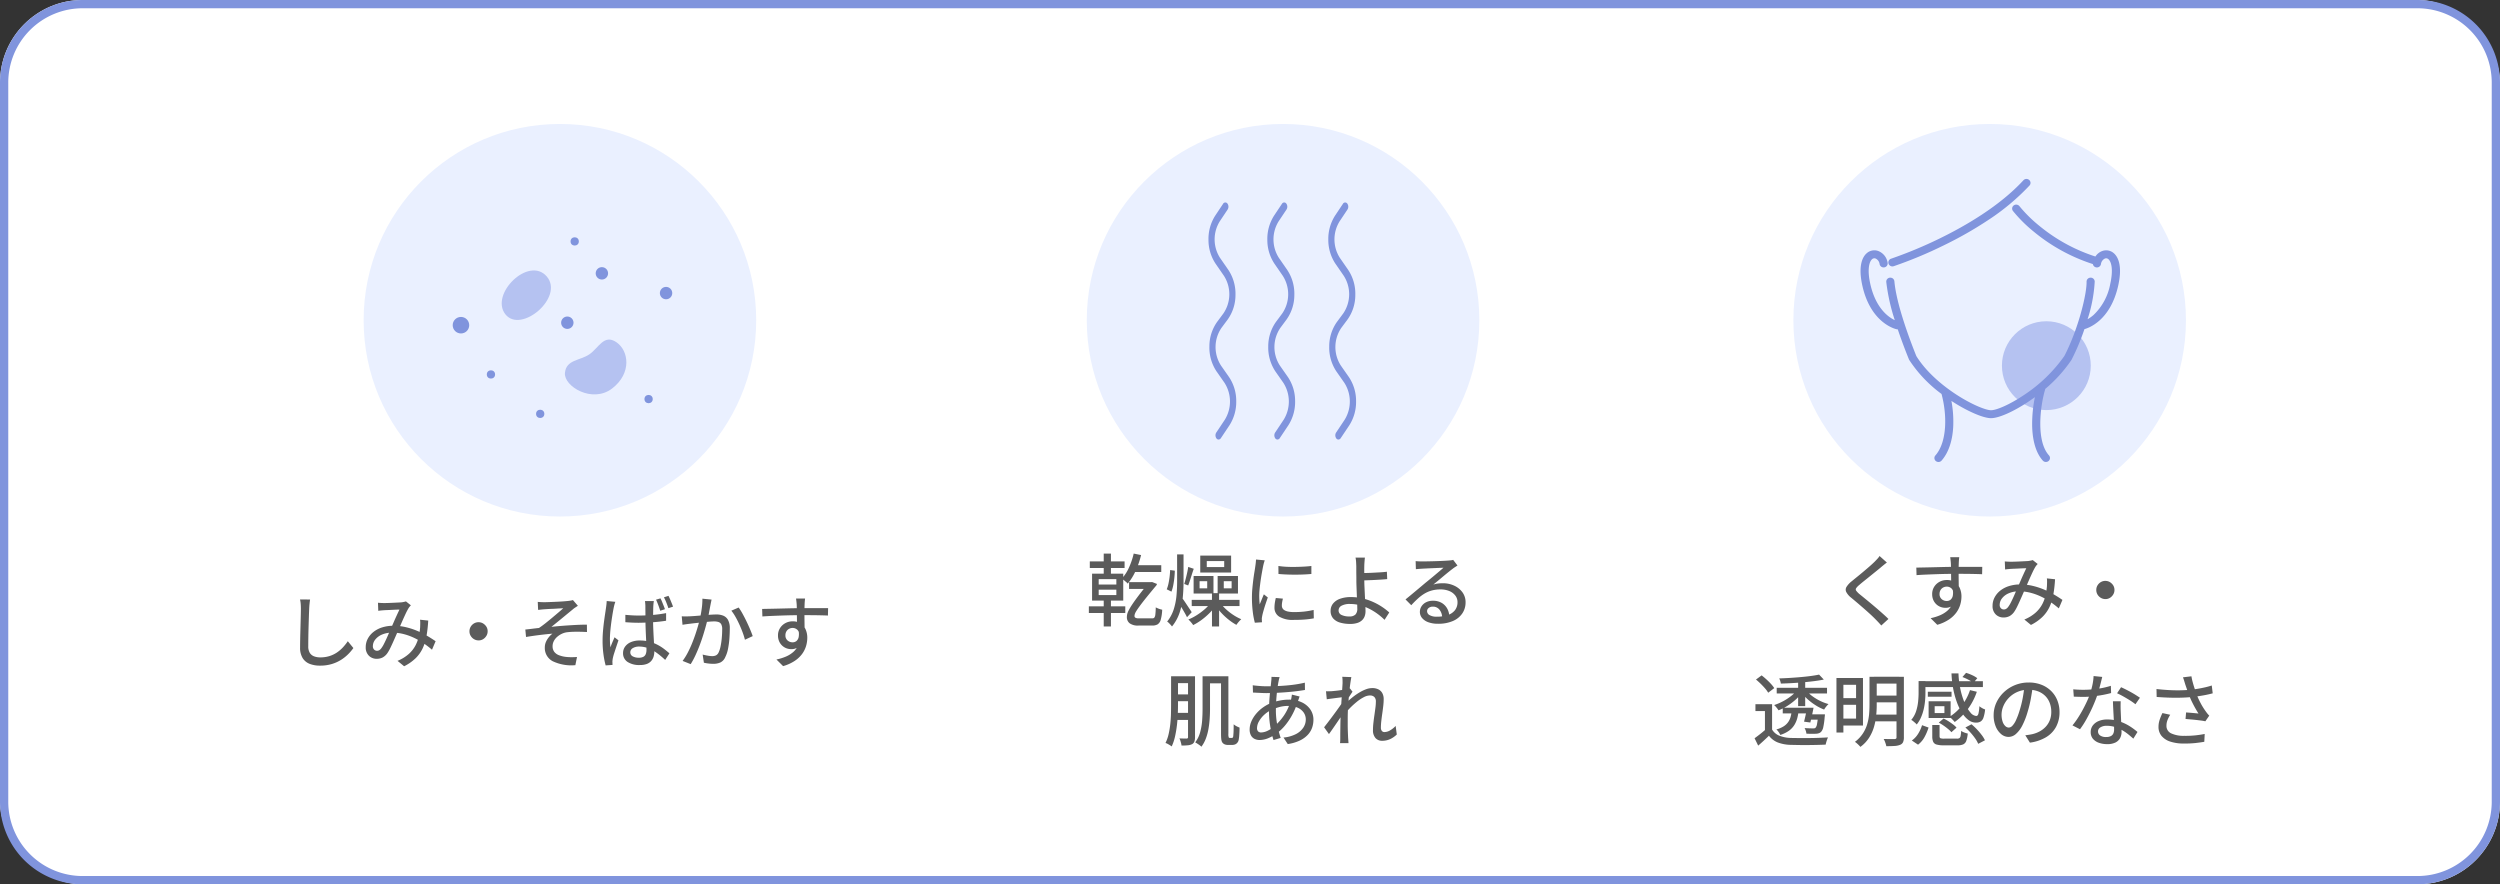 <svg xmlns="http://www.w3.org/2000/svg" width="605" height="214"><rect width="100%" height="100%" fill="#333333" stroke="none"/><g data-name="グループ 106776" transform="translate(-658 -1037)"><rect data-name="長方形 86175" width="605" height="214" rx="20" transform="translate(658 1037)" fill="#fff"/><path data-name="長方形 86175 - アウトライン" d="M678 1039a18 18 0 00-18 18v174a18 18 0 0018 18h565a18 18 0 0018-18v-174a18 18 0 00-18-18H678m0-2h565a20 20 0 0120 20v174a20 20 0 01-20 20H678a20 20 0 01-20-20v-174a20 20 0 0120-20z" fill="#8094dd"/><g data-name="グループ 106337"><path data-name="パス 298258" d="M931.235 1177.88h5.187v1.634h-5.187zm1.121-6.916l1.786.361a21.044 21.044 0 01-1.33 3.848 13.35 13.35 0 01-1.9 3.068 2.927 2.927 0 00-.4-.4q-.266-.228-.542-.456a4.972 4.972 0 00-.485-.361 9.954 9.954 0 001.739-2.7 17.647 17.647 0 001.132-3.36zm.038 2.812h6.631v1.653h-7.448zm3.724 4.1h.3l.418-.019 1.164.46a1.728 1.728 0 00-.076.181.694.694 0 01-.095.181q-1.482 1.767-2.451 2.974t-1.539 1.986q-.57.779-.855 1.244a3.276 3.276 0 00-.361.731 1.7 1.7 0 00-.076.456.455.455 0 00.257.437 1.621 1.621 0 00.731.133h3.344a.61.61 0 00.465-.171 1.487 1.487 0 00.247-.741 14.5 14.5 0 00.1-1.748 5.277 5.277 0 00.76.342 5.5 5.5 0 00.8.228 10.492 10.492 0 01-.359 2.44 1.873 1.873 0 01-.76 1.111 2.613 2.613 0 01-1.311.285h-3.306a3.363 3.363 0 01-2.138-.55 1.835 1.835 0 01-.674-1.5 3.605 3.605 0 01.067-.646 3.768 3.768 0 01.342-.921 14.285 14.285 0 01.855-1.444q.58-.883 1.587-2.213t2.564-3.232zm-11.018-6.912h1.748v5.472H925.1zm0 10.431h1.748v7.205H925.1zm-1.218-1.695v1.311h4.275v-1.311zm0-2.546v1.296h4.275v-1.292zm-1.6-1.33h7.543v6.517h-7.543zm-.551-2.964h8.417v1.6h-8.417zm-.228 10.868h8.816v1.615h-8.816zm21.356-12.559h1.558v6.555q0 1.919-.181 3.829a16.973 16.973 0 01-.769 3.7 10.586 10.586 0 01-1.843 3.354 4.179 4.179 0 00-.342-.418q-.209-.228-.427-.447a2.193 2.193 0 00-.405-.324 9.22 9.22 0 001.605-2.993 15.688 15.688 0 00.656-3.315q.152-1.71.152-3.382zm-1.691 3.781l1.14.152q-.019.8-.114 1.719t-.266 1.8a9.165 9.165 0 01-.437 1.558l-1.14-.57a7.919 7.919 0 00.418-1.377q.171-.788.275-1.653t.128-1.625zm4.37-.76l1.349.456q-.228.646-.465 1.4t-.456 1.434q-.218.684-.427 1.2l-.95-.361q.171-.551.361-1.282t.352-1.482q.164-.755.24-1.361zm-1.577 7.372q.171.209.513.7t.731 1.083q.389.589.722 1.083t.465.722l-1.14 1.216q-.171-.38-.485-.931t-.655-1.131q-.342-.579-.656-1.093t-.523-.836zm2.432.608h11.571v1.5H946.4zm4.9-1.634h1.729v8.064H951.3zm-.361 2.394l1.33.532a11.529 11.529 0 01-1.539 1.881 16.851 16.851 0 01-1.942 1.676 13.573 13.573 0 01-2.042 1.254 3.134 3.134 0 00-.323-.465q-.209-.257-.427-.494a3.76 3.76 0 00-.409-.389 12.872 12.872 0 002-1.036 15.616 15.616 0 001.9-1.4 8.912 8.912 0 001.458-1.555zm2.413.019a10.21 10.21 0 001.368 1.511 13.686 13.686 0 001.787 1.381 11.226 11.226 0 001.886 1.007 6.2 6.2 0 00-.627.646 6.883 6.883 0 00-.551.722 13.045 13.045 0 01-1.871-1.254 15.427 15.427 0 01-1.8-1.672 12.557 12.557 0 01-1.425-1.862zm-3.306-10.165v1.444h4.218v-1.444zm-1.577-1.33h7.467v4.1h-7.467zm-.162 6.198v1.729h1.843v-1.729zm-1.447-1.252h4.807v4.237h-4.807zm7.3 1.254v1.729h1.9v-1.731zm-1.486-1.254h4.921v4.237h-4.921zm14.706-2.434a18.474 18.474 0 001.891.19q1.054.057 2.175.038t2.147-.076q1.026-.057 1.767-.152v1.934q-.817.076-1.843.123t-2.118.047q-1.093 0-2.138-.047t-1.862-.123zm1.083 7.904q-.114.494-.181.893a4.846 4.846 0 00-.066.8 1.341 1.341 0 00.142.608 1.258 1.258 0 00.475.494 2.847 2.847 0 00.912.335 7.026 7.026 0 001.435.123 22.355 22.355 0 002.427-.123 20.677 20.677 0 002.3-.394l.042 2.033a20.974 20.974 0 01-2.081.276q-1.188.1-2.727.1a6.383 6.383 0 01-3.561-.785 2.5 2.5 0 01-1.15-2.175 8 8 0 01.077-1.073 12.537 12.537 0 01.247-1.264zm-4.389-9.27q-.057.171-.143.446t-.152.551q-.067.276-.1.446-.095.475-.218 1.15t-.254 1.461q-.124.789-.228 1.6t-.172 1.564q-.067.76-.066 1.387 0 .494.029 1t.086 1.035q.171-.38.342-.808t.342-.845q.171-.418.323-.76l.95.76q-.247.7-.532 1.558t-.5 1.625q-.219.77-.313 1.245-.038.19-.076.447a1.711 1.711 0 00-.019.428q0 .133.01.333t.024.366l-1.727.111a18.109 18.109 0 01-.494-2.6 27.638 27.638 0 01-.209-3.534q0-1.064.1-2.157t.228-2.119q.133-1.026.276-1.881t.218-1.425q.057-.361.1-.779t.067-.8zm24.244-.665q-.038.247-.067.6t-.057.741q-.029.39-.028.712-.019.646-.009 1.52t.009 1.786q0 .779.048 1.833t.1 2.166q.057 1.112.1 2.071t.048 1.568a3.53 3.53 0 01-.19 1.159 2.542 2.542 0 01-.618.979 2.942 2.942 0 01-1.149.674 5.5 5.5 0 01-1.767.247 8.565 8.565 0 01-2.4-.313 3.546 3.546 0 01-1.7-1.017 2.693 2.693 0 01-.623-1.861 2.764 2.764 0 01.542-1.672 3.68 3.68 0 011.644-1.188 7.438 7.438 0 012.774-.446 11.954 11.954 0 012.793.323 14.162 14.162 0 012.546.865 14.911 14.911 0 012.185 1.207 14.355 14.355 0 011.71 1.33l-1.141 1.781a15.05 15.05 0 00-1.615-1.387 14.176 14.176 0 00-2-1.244 11.415 11.415 0 00-2.28-.884 9.367 9.367 0 00-2.451-.323 4.136 4.136 0 00-2.052.418 1.273 1.273 0 00-.722 1.14 1.17 1.17 0 00.712 1.1 4.256 4.256 0 001.91.361 1.975 1.975 0 001.444-.456 1.975 1.975 0 00.456-1.444q0-.494-.038-1.378t-.076-1.919q-.038-1.035-.076-2.014t-.033-1.679q0-.57-.01-1.178t-.009-1.168v-.96l-.038-.807q-.019-.389-.057-.713a3.736 3.736 0 00-.095-.532zm-1.2 3.743q.456 0 1.235-.01t1.7-.057q.922-.048 1.862-.1t1.719-.152l.076 1.786q-.779.076-1.729.133t-1.872.1q-.921.038-1.71.066t-1.264.028zm13.471-2.888q.361.038.77.057t.75.019q.285 0 .922-.01t1.444-.028q.808-.019 1.605-.048t1.434-.066l.941-.057q.513-.038.789-.076a2.083 2.083 0 00.427-.095l1.045 1.368q-.285.19-.589.38a6.059 6.059 0 00-.608.437q-.361.266-.94.732t-1.242 1.023q-.665.561-1.311 1.093t-1.159.95a5.68 5.68 0 011.14-.257 9.83 9.83 0 011.14-.066 6.406 6.406 0 012.831.608 5.051 5.051 0 011.976 1.634 4.023 4.023 0 01.722 2.375 4.705 4.705 0 01-.788 2.679 5.209 5.209 0 01-2.281 1.843 8.86 8.86 0 01-3.62.665 6.687 6.687 0 01-2.3-.361 3.475 3.475 0 01-1.527-1.017 2.3 2.3 0 01-.542-1.511 2.432 2.432 0 01.389-1.32 2.79 2.79 0 011.1-.988 3.512 3.512 0 011.644-.371 4.1 4.1 0 012.156.523 3.6 3.6 0 011.33 1.378 4.169 4.169 0 01.5 1.862l-1.729.247a3.072 3.072 0 00-.655-1.862 1.978 1.978 0 00-1.605-.722 1.51 1.51 0 00-1 .323.963.963 0 00-.389.76 1.1 1.1 0 00.648.988 3.308 3.308 0 001.644.361 8.2 8.2 0 002.755-.409 3.6 3.6 0 001.729-1.2 3.1 3.1 0 00.589-1.909 2.576 2.576 0 00-.532-1.6 3.459 3.459 0 00-1.463-1.093 5.473 5.473 0 00-2.128-.39 7.9 7.9 0 00-2.081.257 7.08 7.08 0 00-1.757.741 10.052 10.052 0 00-1.605 1.2q-.789.712-1.625 1.625l-1.392-1.402q.57-.456 1.254-1.026l1.377-1.149q.694-.58 1.311-1.1t1.035-.865q.4-.323.969-.788t1.178-.979l1.159-.978q.551-.465.912-.789-.3.019-.836.038t-1.168.048l-1.283.057q-.646.029-1.178.057t-.817.047q-.342.019-.712.047t-.694.066zm-50.822 27.858h4.617v1.71h-4.617zm-.741 0h1.805v7.923q0 1.064-.076 2.28a23.825 23.825 0 01-.285 2.461 12.842 12.842 0 01-.627 2.365 8.059 8.059 0 01-1.1 2.033 2.677 2.677 0 00-.428-.37q-.275-.2-.57-.389t-.5-.3a7.119 7.119 0 001.207-2.479 15.021 15.021 0 00.475-2.831q.1-1.453.1-2.764zm4.465 0h1.786v13.889a2.3 2.3 0 00.1.95.456.456 0 00.266.1h.38a.4.4 0 00.323-.114q.114-.1.133-.665.038-.323.057-.988t.019-1.539a3.688 3.688 0 00.674.456 5.932 5.932 0 00.75.342q0 .494-.028 1.055t-.066 1.026a6.008 6.008 0 01-.095.732 1.536 1.536 0 01-.589 1.083 1.277 1.277 0 01-.475.228 2.276 2.276 0 01-.589.076h-1.007a2.069 2.069 0 01-.617-.1 1.351 1.351 0 01-.561-.333 1.2 1.2 0 01-.266-.409 2.7 2.7 0 01-.142-.684q-.048-.446-.047-1.264zm-11.362 0h4.237v1.672h-4.237zm0 4.389h4.294v1.653h-4.294zm-.019 4.484h4.275v1.71H942.1zm-.7-8.873h1.672v6.859q0 1.14-.057 2.46t-.219 2.679a25.422 25.422 0 01-.459 2.654 11.37 11.37 0 01-.788 2.337q-.171-.133-.437-.3t-.551-.323a2.3 2.3 0 00-.513-.209 9.92 9.92 0 00.76-2.176 20.841 20.841 0 00.4-2.413q.133-1.244.162-2.451t.028-2.251zm4.1 0h1.691v14.763a2.989 2.989 0 01-.152 1.045 1.2 1.2 0 01-.551.627 2.854 2.854 0 01-1.017.275 14.9 14.9 0 01-1.549.066 3.049 3.049 0 00-.1-.56q-.086-.313-.181-.627a2.532 2.532 0 00-.228-.542q.608.019 1.1.029t.665.009a.406.406 0 00.247-.095.339.339 0 00.076-.247zm22.154.209l-.123.456q-.066.247-.1.456-.171.836-.323 2t-.247 2.48q-.1 1.311-.1 2.565a19.059 19.059 0 00.161 2.546 19.865 19.865 0 00.427 2.242q.266 1.045.57 1.976l-1.729.513a20.585 20.585 0 01-.542-2 24.206 24.206 0 01-.408-2.441 22.1 22.1 0 01-.152-2.584q0-.95.057-1.957t.142-1.967q.085-.959.19-1.814t.162-1.52a4.489 4.489 0 00.047-.532q.009-.285.01-.475zm-3.191 2.223q1.729 0 3.344-.086t3.106-.276a27.644 27.644 0 002.859-.513l.025 1.768q-1.007.171-2.185.313t-2.432.237q-1.254.1-2.479.152t-2.29.057q-.437 0-1.026-.028l-1.168-.057-1-.048-.057-1.767q.342.057.941.114t1.245.1q.642.034 1.117.034zm8.034 2.47q-.057.152-.142.4l-.171.494q-.086.247-.162.418a17.535 17.535 0 01-1.339 3.182 15.443 15.443 0 01-1.707 2.526 11.454 11.454 0 01-1.891 1.815 9.67 9.67 0 01-2.043 1.2 5.545 5.545 0 01-2.233.494 2.717 2.717 0 01-1.2-.266 1.985 1.985 0 01-.874-.836 2.9 2.9 0 01-.323-1.444 4.9 4.9 0 01.418-1.957 7.5 7.5 0 011.153-1.846 8.886 8.886 0 011.7-1.558 9.445 9.445 0 012.052-1.1 13.532 13.532 0 012.043-.551 11.083 11.083 0 012.081-.209 7.257 7.257 0 013.144.636 5.119 5.119 0 012.094 1.737 4.319 4.319 0 01.75 2.489 5.856 5.856 0 01-.332 1.966 4.9 4.9 0 01-1.074 1.729 6.423 6.423 0 01-1.929 1.359 10.4 10.4 0 01-2.878.836l-1.029-1.577a8.283 8.283 0 002.964-.817 4.767 4.767 0 001.814-1.558 3.574 3.574 0 00.614-2.012 2.879 2.879 0 00-.484-1.625 3.472 3.472 0 00-1.425-1.187 5.263 5.263 0 00-2.309-.456 8.075 8.075 0 00-2.252.295 12.509 12.509 0 00-1.719.618 6.768 6.768 0 00-1.843 1.206 6.432 6.432 0 00-1.288 1.603 3.372 3.372 0 00-.48 1.634 1.109 1.109 0 00.257.8 1 1 0 00.751.266 3.807 3.807 0 001.577-.418 7.205 7.205 0 001.79-1.236 13.747 13.747 0 002.195-2.528 12.282 12.282 0 001.625-3.648 3.446 3.446 0 00.1-.409q.048-.238.086-.494t.057-.427zm23.522 9.2a5.8 5.8 0 01-1.6 1.111 4.521 4.521 0 01-1.938.409 2.083 2.083 0 01-1.615-.665 2.778 2.778 0 01-.608-1.938 14.922 14.922 0 01.1-1.691q.1-.912.237-1.853t.247-1.8a11.642 11.642 0 00.114-1.52 1.509 1.509 0 00-.38-1.14 1.483 1.483 0 00-1.064-.361 3.306 3.306 0 00-1.482.418 9.677 9.677 0 00-1.672 1.111 20.327 20.327 0 00-1.653 1.5 21.012 21.012 0 00-1.408 1.589l.019-2.337q.342-.38.9-.9t1.264-1.074a14.766 14.766 0 011.492-1.026 9.506 9.506 0 011.577-.77 4.313 4.313 0 011.51-.294 3.209 3.209 0 011.568.342 2.2 2.2 0 01.921.941 3.045 3.045 0 01.3 1.4 14.126 14.126 0 01-.1 1.605q-.1.9-.238 1.843t-.237 1.843a14.393 14.393 0 00-.1 1.644 1.2 1.2 0 00.219.722.754.754 0 00.655.3 2.705 2.705 0 001.321-.389 6.159 6.159 0 001.378-1.093zm-12.936-9.067q-.247.038-.722.1t-1.045.133l-1.149.152q-.58.076-1.093.152l-.19-1.938q.361.019.684.009t.741-.028q.418-.038 1.017-.1t1.244-.163q.646-.085 1.216-.19a6.125 6.125 0 00.893-.219l.627.8q-.152.228-.371.561t-.437.674q-.218.342-.371.608l-.817 3.021q-.323.494-.789 1.178t-.978 1.435q-.513.751-1.017 1.482t-.922 1.3l-1.176-1.65q.342-.437.826-1.064t1.007-1.33q.523-.7 1.036-1.406t.931-1.3q.418-.6.665-1l.057-.779zm-.186-3.363q0-.361-.009-.76a6.25 6.25 0 00-.067-.779l2.2.076q-.076.4-.2 1.216t-.238 1.9q-.114 1.083-.219 2.28t-.161 2.375q-.057 1.178-.057 2.185v1.577q0 .76.028 1.52t.066 1.634l.047.618q.028.37.048.674h-2.05q.038-.3.048-.665t.009-.589q0-.912.009-1.663t.019-1.558q.01-.807.047-1.91 0-.437.038-1.14t.1-1.558l.114-1.729q.057-.874.1-1.653.048-.779.085-1.33t.043-.721z" fill="#5b5b5b"/><g data-name="グループ 101720" transform="translate(21173.439 20058.439)"><circle data-name="楕円形 188" cx="47.5" cy="47.5" r="47.5" transform="translate(-20252.439 -18991.439)" fill="#eaf0ff"/><path data-name="合体 5" d="M-20192.047-18915.33a1.282 1.282 0 01-.054-1.434l2.08-3.12a8.391 8.391 0 00-.077-8.9l-1.932-2.765a10.38 10.38 0 01-1.735-6.036 10.219 10.219 0 011.872-5.96l1.513-2.035a8.262 8.262 0 00.122-9.132l-2.019-2.927a10.381 10.381 0 01-1.711-5.781 10.476 10.476 0 011.629-5.83l1.9-2.853a.623.623 0 011.057-.075 1.281 1.281 0 01.056 1.434l-1.9 2.853a8.291 8.291 0 00.062 8.869l2.02 2.922a10.411 10.411 0 011.711 6.025 10.219 10.219 0 01-1.87 5.936l-1.513 2.035a8.25 8.25 0 00-.1 9.16l1.931 2.763a10.353 10.353 0 011.736 5.8 10.476 10.476 0 01-1.634 5.855l-2.085 3.123a.679.679 0 01-.557.335.651.651 0 01-.502-.262zm-14.756 0a1.28 1.28 0 01-.054-1.434l2.079-3.12a8.389 8.389 0 00-.077-8.9l-1.933-2.765a10.386 10.386 0 01-1.735-6.036 10.232 10.232 0 011.872-5.96l1.513-2.035a8.261 8.261 0 00.123-9.132l-2.018-2.927a10.374 10.374 0 01-1.711-5.786 10.476 10.476 0 011.629-5.83l1.9-2.853a.623.623 0 011.057-.07 1.281 1.281 0 01.056 1.434l-1.9 2.853a8.293 8.293 0 00.063 8.869l2.02 2.922a10.4 10.4 0 011.71 6.025 10.218 10.218 0 01-1.87 5.936l-1.509 2.035a8.248 8.248 0 00-.1 9.16l1.931 2.763a10.359 10.359 0 011.735 5.8 10.469 10.469 0 01-1.634 5.855l-2.079 3.12a.682.682 0 01-.557.335.651.651 0 01-.51-.259zm-14.244 0a1.28 1.28 0 01-.054-1.434l2.079-3.12a8.389 8.389 0 00-.077-8.9l-1.931-2.765a10.386 10.386 0 01-1.735-6.035 10.225 10.225 0 011.871-5.96l1.513-2.035a8.261 8.261 0 00.123-9.132l-2.019-2.928a10.381 10.381 0 01-1.711-5.781 10.476 10.476 0 011.629-5.83l1.897-2.853a.623.623 0 011.06-.075 1.281 1.281 0 01.056 1.434l-1.9 2.853a8.291 8.291 0 00.062 8.869l2.02 2.922a10.411 10.411 0 011.711 6.025 10.219 10.219 0 01-1.87 5.936l-1.513 2.035a8.25 8.25 0 00-.1 9.16l1.931 2.763a10.352 10.352 0 011.735 5.8 10.469 10.469 0 01-1.638 5.858l-2.08 3.12a.68.68 0 01-.557.335.651.651 0 01-.501-.262z" fill="#8094dd"/></g></g><g data-name="グループ 106339"><path data-name="パス 298257" d="M733.036 1182.085q-.076.513-.133 1.093t-.076 1.092q-.038.779-.076 1.929t-.076 2.432q-.038 1.283-.057 2.527t-.018 2.232a2.977 2.977 0 00.37 1.6 2.069 2.069 0 001.03.841 4.089 4.089 0 001.482.257 7.384 7.384 0 002.261-.323 6.98 6.98 0 001.815-.874 8.381 8.381 0 001.453-1.254 12.49 12.49 0 001.159-1.463l1.349 1.653a11.344 11.344 0 01-1.2 1.425 9.9 9.9 0 01-1.712 1.387 9.2 9.2 0 01-2.28 1.045 9.671 9.671 0 01-2.879.4 6.724 6.724 0 01-2.526-.438 3.482 3.482 0 01-1.691-1.406 4.735 4.735 0 01-.608-2.546q0-.817.019-1.843t.048-2.118l.057-2.138q.028-1.046.048-1.919.019-.874.019-1.406 0-.608-.047-1.168a6.963 6.963 0 00-.162-1.035zm16.435.779q.38.038.789.057t.712.019q.4 0 .969-.019t1.178-.047l1.159-.057q.551-.029.855-.047.3-.038.589-.1a4.289 4.289 0 00.513-.133l1.2.95q-.171.171-.313.342a2.868 2.868 0 00-.257.361 14.8 14.8 0 00-.735 1.41q-.427.912-.893 1.976t-.9 2.052q-.285.646-.608 1.387t-.658 1.485q-.333.741-.646 1.378a9.747 9.747 0 01-.618 1.092 3.414 3.414 0 01-1.168 1.118 3.064 3.064 0 01-1.473.342 2.6 2.6 0 01-1.9-.751 2.766 2.766 0 01-.76-2.061 4.326 4.326 0 01.494-2.043 5.2 5.2 0 011.387-1.653 6.515 6.515 0 012.128-1.1 9 9 0 012.717-.389 12.877 12.877 0 013.135.38 17.473 17.473 0 012.833.957 21.426 21.426 0 012.383 1.23q1.073.646 1.834 1.178l-.874 2.052a22.47 22.47 0 00-1.91-1.472 17.349 17.349 0 00-2.28-1.33 14.158 14.158 0 00-2.584-.96 10.94 10.94 0 00-2.821-.368 6.108 6.108 0 00-2.546.485 4.044 4.044 0 00-1.615 1.225 2.547 2.547 0 00-.551 1.539 1.117 1.117 0 00.3.855 1 1 0 00.7.285 1.083 1.083 0 00.551-.143 1.805 1.805 0 00.513-.5 6.523 6.523 0 00.56-.912q.275-.532.561-1.149t.561-1.264q.275-.646.522-1.216.38-.817.75-1.681t.746-1.673q.37-.807.674-1.434-.285 0-.76.019t-1.026.048q-.551.029-1.045.047t-.817.038q-.3.019-.713.057t-.77.095zm12.16 4.313a31.648 31.648 0 01-.409 3.686 11.881 11.881 0 01-.931 3.021 8.4 8.4 0 01-1.728 2.422 11.157 11.157 0 01-2.763 1.929l-1.6-1.311a9.4 9.4 0 002.765-1.7 7.436 7.436 0 001.615-2.09 8.911 8.911 0 00.79-2.224 17.1 17.1 0 00.3-2.061q.019-.475.029-.979a5.671 5.671 0 00-.048-.9zm12.179.4a2.061 2.061 0 011.1.3 2.435 2.435 0 01.8.789 2.047 2.047 0 01.3 1.111 2.076 2.076 0 01-.3 1.092 2.4 2.4 0 01-.789.808 2.047 2.047 0 01-1.111.3 2.126 2.126 0 01-1.092-.295 2.267 2.267 0 01-.808-.8 2.11 2.11 0 01-.3-1.112 2.111 2.111 0 01.295-1.1 2.292 2.292 0 01.8-.8 2.11 2.11 0 011.105-.294zm14.326-4.921q.4.038.8.057t.855.019q.247 0 .788-.019t1.244-.047q.7-.029 1.425-.066t1.321-.086q.6-.048.922-.085.4-.038.693-.1a3.852 3.852 0 00.465-.114l1.2 1.387q-.228.152-.608.4a4.715 4.715 0 00-.608.456l-.94.769q-.523.428-1.083.893t-1.126.924l-1.084.883q-.523.428-.959.769 1.369-.151 2.879-.265t2.974-.19q1.463-.076 2.736-.076l.019 1.786q-1.387-.076-2.689-.066a18.31 18.31 0 00-2.176.123 4.248 4.248 0 00-1.283.4 4.827 4.827 0 00-1.111.75 3.432 3.432 0 00-.778 1.016 2.643 2.643 0 00-.285 1.2 2.18 2.18 0 00.418 1.384 2.585 2.585 0 001.13.808 6.843 6.843 0 001.568.39 12.073 12.073 0 001.548.084q.731-.009 1.244-.048l-.398 1.977a10.462 10.462 0 01-5.472-.95 3.583 3.583 0 01-1.919-3.344 3.286 3.286 0 01.285-1.359 4.934 4.934 0 01.712-1.149 4.808 4.808 0 01.846-.817q-1.425.114-3.107.323t-3.282.475l-.171-1.8q.779-.076 1.681-.19t1.625-.19q.722-.475 1.549-1.131t1.653-1.349q.826-.694 1.53-1.292t1.14-1q-.228.019-.684.038t-1.017.057q-.561.038-1.111.057t-1 .047q-.447.029-.694.048-.361.019-.779.066t-.8.085zm21.2 3.135q.817.076 1.615.124t1.634.047q1.748 0 3.458-.152a30.105 30.105 0 003.154-.437v1.843q-1.5.247-3.211.361t-3.4.133q-.817 0-1.615-.038t-1.634-.1zm6.9-3.325a5.729 5.729 0 00-.086.589q-.028.3-.047.589-.019.342-.028.865t-.019 1.14q-.009.618-.009 1.226 0 1.2.047 2.3t.1 2.09q.057.988.1 1.853t.048 1.568a4.163 4.163 0 01-.181 1.245 2.836 2.836 0 01-.579 1.036 2.648 2.648 0 01-1.064.713 4.624 4.624 0 01-1.653.257 5.151 5.151 0 01-3.012-.76 2.459 2.459 0 01-1.073-2.128 2.629 2.629 0 01.485-1.558 3.267 3.267 0 011.395-1.091 5.36 5.36 0 012.176-.4 8.939 8.939 0 012.318.285 9.479 9.479 0 011.938.741 11.044 11.044 0 011.6 1.007q.718.554 1.308 1.067l-1.027 1.6a19.812 19.812 0 00-2.052-1.71 9.093 9.093 0 00-2.052-1.121 6.074 6.074 0 00-2.185-.4 2.847 2.847 0 00-1.549.38 1.15 1.15 0 00-.6 1.007 1.064 1.064 0 00.579.979 2.972 2.972 0 001.492.332 2.232 2.232 0 001.1-.228 1.283 1.283 0 00.57-.656 2.791 2.791 0 00.171-1.036q0-.494-.038-1.339t-.085-1.862q-.048-1.017-.086-2.09t-.038-2.064q0-1.026-.01-1.891t-.01-1.321q0-.228-.028-.589t-.067-.627zm-9.329.171q-.057.171-.142.446t-.152.561q-.067.285-.1.456-.1.475-.219 1.178t-.247 1.548q-.124.845-.228 1.72t-.161 1.672q-.057.8-.057 1.406 0 .494.028 1t.1 1.036q.133-.4.3-.817t.356-.843q.181-.418.332-.779l.95.741q-.247.722-.522 1.549t-.513 1.567a11.025 11.025 0 00-.332 1.238q-.038.19-.066.447a4 4 0 00-.034.427 2.416 2.416 0 01.019.333q0 .2.019.389l-1.672.114a20.722 20.722 0 01-.513-2.556 24.1 24.1 0 01-.228-3.486q0-1.045.095-2.2t.238-2.252q.143-1.093.285-2.014t.219-1.491q.057-.361.1-.779t.057-.8zm10.926-.837a7.212 7.212 0 01.38.817l.38.95q.19.475.323.855l-1.14.38q-.133-.418-.3-.893t-.351-.941q-.181-.465-.371-.845zm1.938-.608q.19.361.389.826t.39.941q.19.475.323.855l-1.121.361q-.209-.627-.494-1.349a11.028 11.028 0 00-.589-1.273zm10.429.908q-.057.285-.133.646t-.133.665q-.076.38-.181.941t-.218 1.159q-.114.6-.247 1.15-.19.8-.475 1.843t-.655 2.232q-.371 1.188-.836 2.413t-1.006 2.397a20.1 20.1 0 01-1.168 2.176l-1.957-.779a14.708 14.708 0 001.235-1.986q.574-1.092 1.045-2.257t.855-2.309q.38-1.14.655-2.118t.428-1.682q.266-1.216.427-2.432a15.291 15.291 0 00.143-2.28zm6.555 1.919a13.424 13.424 0 01.931 1.482q.494.893.979 1.9t.874 1.938q.389.931.618 1.6l-1.881.874a17.2 17.2 0 00-.541-1.72q-.351-.959-.8-1.947t-.95-1.872a11.054 11.054 0 00-1-1.491zm-13.773 2.132q.475.019.922.019t.921-.019q.456-.019 1.121-.066t1.434-.114l1.539-.133q.77-.067 1.416-.1t1.045-.038a4.348 4.348 0 011.653.295 2.328 2.328 0 011.149 1.035 4.171 4.171 0 01.428 2.07q0 1.121-.095 2.423a20.179 20.179 0 01-.333 2.489 7.443 7.443 0 01-.655 1.986 2.516 2.516 0 01-1.188 1.315 4.174 4.174 0 01-1.739.333 9.68 9.68 0 01-1.158-.076 9.849 9.849 0 01-1.1-.19l-.3-1.976q.38.1.826.19t.846.143a5.713 5.713 0 00.646.047 2.126 2.126 0 00.9-.18 1.451 1.451 0 00.655-.732 6.548 6.548 0 00.475-1.52 17.992 17.992 0 00.285-2q.095-1.064.095-2.052a2.487 2.487 0 00-.237-1.235 1.192 1.192 0 00-.674-.542 3.318 3.318 0 00-1.026-.142q-.456 0-1.244.067t-1.689.166q-.893.1-1.653.181t-1.2.142q-.361.038-.921.114t-.959.152zm29.849-4.313q-.019.114-.048.4t-.047.57q-.019.285-.019.418-.019.361-.028 1t-.01 1.4q0 .76.01 1.53t.019 1.444q.009.675.009 1.13l-1.843-.76v-.87q0-.56-.009-1.273t-.019-1.415l-.019-1.292q-.009-.592-.028-.893-.038-.456-.086-.855t-.066-.532zm-10.393 2.527q.817-.019 1.833-.038t2.156-.047l2.271-.057q1.13-.029 2.157-.038t1.824-.009h5.721l-.038 1.786q-.817-.038-2.214-.066t-3.506-.029q-1.254 0-2.584.019t-2.669.066q-1.34.048-2.584.1t-2.308.133zm10.108 5.548a6.289 6.289 0 01-.37 2.327 2.947 2.947 0 01-1.055 1.387 2.868 2.868 0 01-1.653.465 3.265 3.265 0 01-1.149-.209 3.121 3.121 0 01-1.026-.636 3.13 3.13 0 01-.742-1.047 3.442 3.442 0 01-.276-1.416 3.263 3.263 0 01.485-1.774 3.429 3.429 0 011.292-1.21 3.634 3.634 0 011.758-.437 3.439 3.439 0 011.966.532 3.3 3.3 0 011.188 1.435 5 5 0 01.4 2.043 7.009 7.009 0 01-.286 1.927 6.283 6.283 0 01-.95 1.929 7.032 7.032 0 01-1.8 1.7 9.964 9.964 0 01-2.817 1.271l-1.611-1.6a11.811 11.811 0 002.3-.713 6.642 6.642 0 001.767-1.1 4.577 4.577 0 001.15-1.558 5.048 5.048 0 00.409-2.1 2.294 2.294 0 00-.5-1.653 1.652 1.652 0 00-1.225-.513 1.778 1.778 0 00-.836.209 1.653 1.653 0 00-.646.608 1.806 1.806 0 00-.247.969 1.549 1.549 0 00.522 1.245 1.8 1.8 0 001.207.446 1.453 1.453 0 00.94-.313 1.7 1.7 0 00.542-.988 4.073 4.073 0 00-.076-1.72z" fill="#5b5b5b"/><g data-name="グループ 101720" transform="translate(20998.439 20058.439)"><circle data-name="楕円形 193" cx="47.5" cy="47.5" r="47.5" transform="translate(-20252.439 -18991.439)" fill="#eaf0ff"/><path data-name="パス 294296" d="M-20218.161-18945.409c3.76 4.865 14.371-4.127 10.023-9.139s-13.783 4.273-10.023 9.139z" fill="#b5c2f1" style="mix-blend-mode:multiply;isolation:isolate"/><path data-name="パス 294297" d="M-20203.726-18931.186c-.295 3.244 6.631 7.445 11.422 3.76s4.053-9.139 1.031-11.2-4.273 1.4-6.559 2.947-5.599 1.249-5.894 4.493z" fill="#b5c2f1" style="mix-blend-mode:multiply;isolation:isolate"/><circle data-name="楕円形 202" cx="1.5" cy="1.5" r="1.5" transform="translate(-20180.752 -18952.012)" fill="#8094dd"/><circle data-name="楕円形 203" cx="1.5" cy="1.5" r="1.5" transform="translate(-20196.283 -18956.791)" fill="#8094dd"/><circle data-name="楕円形 206" cx="1" cy="1" r="1" transform="translate(-20202.363 -18964.016)" fill="#8094dd"/><circle data-name="楕円形 207" cx="1" cy="1" r="1" transform="translate(-20222.631 -18931.824)" fill="#8094dd"/><circle data-name="楕円形 208" cx="1" cy="1" r="1" transform="translate(-20210.709 -18922.285)" fill="#8094dd"/><circle data-name="楕円形 209" cx="1" cy="1" r="1" transform="translate(-20184.479 -18925.863)" fill="#8094dd"/><circle data-name="楕円形 204" cx="1.5" cy="1.5" r="1.5" transform="translate(-20204.646 -18944.842)" fill="#8094dd"/><circle data-name="楕円形 205" cx="2" cy="2" r="2" transform="translate(-20230.887 -18944.742)" fill="#8094dd"/></g></g><g data-name="グループ 106338"><path data-name="パス 298259" d="M1114.623 1173.13q-.361.266-.77.6t-.694.58q-.475.4-1.159.95t-1.434 1.159q-.751.608-1.454 1.169t-1.2 1a3.75 3.75 0 00-.722.76.509.509 0 00.01.6 4.917 4.917 0 00.75.788q.494.4 1.169.95t1.444 1.188q.769.637 1.567 1.321t1.539 1.349q.745.656 1.331 1.247l-1.729 1.577q-.681-.779-1.441-1.539-.475-.494-1.2-1.159t-1.549-1.387q-.827-.722-1.643-1.416t-1.482-1.245a4.289 4.289 0 01-1.178-1.387 1.283 1.283 0 01.085-1.216 5.424 5.424 0 011.244-1.349q.551-.456 1.292-1.054t1.53-1.264q.789-.665 1.5-1.283t1.188-1.092q.342-.342.7-.732a3.839 3.839 0 00.532-.693zm17.518-1.292q-.019.114-.048.4t-.047.57q-.019.285-.019.418-.019.361-.029 1t-.009 1.4q0 .76.009 1.53t.019 1.444q.009.675.009 1.13l-1.843-.76v-.87q0-.56-.009-1.273t-.019-1.415l-.019-1.292q-.009-.592-.029-.893-.038-.456-.085-.855t-.066-.532zm-10.393 2.527q.817-.019 1.833-.038t2.157-.047l2.27-.057q1.131-.029 2.157-.038t1.824-.009h5.719l-.038 1.786q-.817-.038-2.214-.066t-3.506-.029q-1.254 0-2.584.019t-2.67.066q-1.34.048-2.584.1t-2.309.133zm10.108 5.548a6.289 6.289 0 01-.37 2.327 2.947 2.947 0 01-1.055 1.387 2.868 2.868 0 01-1.653.465 3.265 3.265 0 01-1.149-.209 3.121 3.121 0 01-1.029-.636 3.13 3.13 0 01-.739-1.047 3.442 3.442 0 01-.275-1.416 3.263 3.263 0 01.484-1.776 3.429 3.429 0 011.293-1.208 3.634 3.634 0 011.757-.433 3.439 3.439 0 011.967.533 3.3 3.3 0 011.187 1.433 5 5 0 01.4 2.043 7.009 7.009 0 01-.286 1.924 6.283 6.283 0 01-.95 1.929 7.032 7.032 0 01-1.8 1.7 9.964 9.964 0 01-2.817 1.271l-1.615-1.6a11.811 11.811 0 002.3-.713 6.642 6.642 0 001.767-1.1 4.577 4.577 0 001.149-1.559 5.048 5.048 0 00.409-2.1 2.294 2.294 0 00-.5-1.653 1.652 1.652 0 00-1.231-.512 1.778 1.778 0 00-.836.209 1.653 1.653 0 00-.646.608 1.806 1.806 0 00-.247.969 1.549 1.549 0 00.523 1.245 1.8 1.8 0 001.206.446 1.453 1.453 0 00.94-.313 1.7 1.7 0 00.542-.988 4.073 4.073 0 00-.076-1.72zm11.305-7.049q.38.038.788.057t.713.019q.4 0 .969-.019t1.178-.047l1.159-.057q.551-.029.855-.047.3-.038.589-.1a4.289 4.289 0 00.513-.133l1.2.95q-.171.171-.313.342a2.868 2.868 0 00-.256.361 14.8 14.8 0 00-.732 1.406q-.428.912-.893 1.976t-.9 2.052q-.285.646-.608 1.387t-.661 1.489q-.332.741-.646 1.378a9.746 9.746 0 01-.616 1.089 3.414 3.414 0 01-1.17 1.121 3.064 3.064 0 01-1.473.342 2.6 2.6 0 01-1.9-.751 2.766 2.766 0 01-.757-2.061 4.326 4.326 0 01.494-2.043 5.2 5.2 0 011.384-1.653 6.515 6.515 0 012.128-1.1 9 9 0 012.717-.389 12.877 12.877 0 013.135.38 17.473 17.473 0 012.831.959 21.426 21.426 0 012.385 1.228q1.073.646 1.834 1.178l-.874 2.052a22.47 22.47 0 00-1.91-1.472 17.349 17.349 0 00-2.28-1.33 14.158 14.158 0 00-2.584-.96 10.94 10.94 0 00-2.822-.368 6.108 6.108 0 00-2.546.485 4.044 4.044 0 00-1.615 1.228 2.547 2.547 0 00-.551 1.539 1.117 1.117 0 00.3.855 1 1 0 00.7.285 1.083 1.083 0 00.551-.143 1.805 1.805 0 00.523-.503 6.523 6.523 0 00.561-.912q.275-.532.561-1.149t.56-1.264q.272-.646.518-1.221.38-.817.75-1.681t.741-1.672q.37-.807.675-1.434-.285 0-.76.019t-1.026.048q-.551.029-1.045.047t-.817.038q-.3.019-.713.057t-.77.095zm12.16 4.313a31.648 31.648 0 01-.409 3.686 11.882 11.882 0 01-.931 3.021 8.4 8.4 0 01-1.728 2.422 11.156 11.156 0 01-2.764 1.929l-1.597-1.311a9.4 9.4 0 002.765-1.7 7.436 7.436 0 001.615-2.09 8.911 8.911 0 00.788-2.224 17.1 17.1 0 00.3-2.061q.019-.475.029-.979a5.671 5.671 0 00-.047-.9zm12.179.4a2.061 2.061 0 011.1.3 2.435 2.435 0 01.8.789 2.047 2.047 0 01.3 1.111 2.076 2.076 0 01-.3 1.092 2.4 2.4 0 01-.789.808 2.047 2.047 0 01-1.111.3 2.126 2.126 0 01-1.092-.295 2.267 2.267 0 01-.808-.8 2.11 2.11 0 01-.3-1.112 2.111 2.111 0 01.295-1.1 2.292 2.292 0 01.8-.8 2.11 2.11 0 011.105-.294zm-80.655 29.835v6.859h-1.729v-5.187h-2.3v-1.672zm0 6.137a3.6 3.6 0 001.738 1.482 8.029 8.029 0 002.727.551q.817.019 1.986.028t2.451 0q1.282-.01 2.5-.057t2.128-.1a4.928 4.928 0 00-.209.5q-.114.314-.209.646t-.152.6q-.836.038-1.948.066t-2.308.038q-1.2.01-2.308-.01t-1.948-.038a9.383 9.383 0 01-3.069-.58 5.045 5.045 0 01-2.138-1.625q-.608.589-1.244 1.178t-1.359 1.216l-.874-1.786q.608-.437 1.311-.988t1.349-1.121zm-3.9-12.1l1.368-1.007q.57.437 1.168.979t1.092 1.083a7.685 7.685 0 01.8 1.017l-1.473 1.117a6.429 6.429 0 00-.75-1.035q-.485-.561-1.064-1.13t-1.136-1.027zm5.016 2h12.179v1.368h-12.174zm1.463 4.826h6.289v1.368h-6.289zm6.251 1.6h2.774v1.292h-2.769zm-2.527-8.341h1.71v6.346h-1.71zm-.361 2.6l1.273.513a10.4 10.4 0 01-1.558 1.7 15.192 15.192 0 01-1.986 1.492 11.637 11.637 0 01-2.116 1.055 5.667 5.667 0 00-.485-.665 4.977 4.977 0 00-.579-.608 12.649 12.649 0 002.062-.864 13.3 13.3 0 001.929-1.226 8.205 8.205 0 001.465-1.406zm2.432.057a7.435 7.435 0 001.406 1.311 12.3 12.3 0 001.862 1.121 10.884 10.884 0 002.014.76 6.061 6.061 0 00-.58.636 5.24 5.24 0 00-.484.694 11.151 11.151 0 01-2.037-1.025 14 14 0 01-1.89-1.416 9.169 9.169 0 01-1.463-1.634zm2.755 5.681h1.653l-.009.228a2.3 2.3 0 01-.048.4 16.975 16.975 0 01-.333 2.451 2.452 2.452 0 01-.522 1.14 1.435 1.435 0 01-.551.351 2.536 2.536 0 01-.7.124q-.361.019-.988.019t-1.33-.038a2.81 2.81 0 00-.143-.684 3.232 3.232 0 00-.295-.665q.665.038 1.226.057t.788.019a2.084 2.084 0 00.39-.028.453.453 0 00.237-.124 1.66 1.66 0 00.361-.865 17.453 17.453 0 00.266-2.175zm.247-9.614l1.14 1.2q-1.026.209-2.29.371t-2.641.285q-1.378.124-2.774.2t-2.688.114a4.283 4.283 0 00-.152-.637 3.468 3.468 0 00-.247-.617q1.292-.038 2.632-.123t2.632-.2q1.292-.114 2.422-.266t1.971-.336zm-6.574 8.4h1.653a12.4 12.4 0 01-.342 2.071 6.21 6.21 0 01-.732 1.729 4.954 4.954 0 01-1.3 1.377 7.473 7.473 0 01-2.09 1.017 4.35 4.35 0 00-.409-.7 3.273 3.273 0 00-.542-.627 6.492 6.492 0 001.815-.788 3.841 3.841 0 001.1-1.088 4.277 4.277 0 00.579-1.358 12.866 12.866 0 00.273-1.644zm3.629-.38h1.6q-.171.893-.38 1.881t-.4 1.691l-1.52-.209q.19-.7.389-1.625t.316-1.749zm8.113-7.2h5.453v11.5h-5.453v-1.67h3.781v-8.189h-3.781zm.019 4.864h4.446v1.615h-4.446zm8.075-5.168h6.137v1.653h-6.137zm0 4.56h6.137v1.634h-6.137zm-.095 4.6h6.213v1.634h-6.213zm-8.968-8.854h1.68v13.2h-1.672zm14.535-.3h1.786v14.631a2.868 2.868 0 01-.2 1.188 1.274 1.274 0 01-.694.637 4 4 0 01-1.33.285q-.817.057-2.033.057a3.73 3.73 0 00-.143-.57q-.1-.323-.228-.636a2.876 2.876 0 00-.275-.542q.57.019 1.121.019h1.541a.575.575 0 00.361-.114.48.48 0 00.095-.342zm-6.536 0h1.748v6.821q0 1.216-.133 2.584a14.908 14.908 0 01-.532 2.736 10.2 10.2 0 01-1.187 2.612 8.249 8.249 0 01-2.1 2.214 4.6 4.6 0 00-.371-.409q-.238-.237-.5-.465a3.523 3.523 0 00-.456-.342 8.19 8.19 0 001.91-2 8.479 8.479 0 001.064-2.28 12.264 12.264 0 00.456-2.375q.1-1.178.1-2.3zm22.477.076l.893-1.026a10.2 10.2 0 011.491.57 6.32 6.32 0 011.225.722l-.95 1.14a6.252 6.252 0 00-1.187-.76 11.492 11.492 0 00-1.468-.664zm-9.766.988h14.73v1.426h-14.725zm1.406 2.565h5.738v1.2h-5.738zm.19 2.318h1.463v3.477h-1.463zm10.013-2.717l1.653.4a15.127 15.127 0 01-2.192 4.208 13.855 13.855 0 01-3.164 3.107 5.418 5.418 0 00-.361-.409q-.228-.237-.465-.475a2.7 2.7 0 00-.447-.37 11.126 11.126 0 003.012-2.736 12.583 12.583 0 001.969-3.743zm-4.479-4.046h1.691a21.608 21.608 0 00.494 3.952 17.7 17.7 0 001.055 3.3 8.44 8.44 0 001.368 2.242 2 2 0 001.4.807q.361-.019.513-.56a9.572 9.572 0 00.228-1.8 4.311 4.311 0 00.665.456 3.452 3.452 0 00.722.323 8.469 8.469 0 01-.396 1.968 1.778 1.778 0 01-.7.959 2.14 2.14 0 01-1.111.266 2.992 2.992 0 01-1.8-.617 6.417 6.417 0 01-1.568-1.739 13.3 13.3 0 01-1.269-2.621 20.457 20.457 0 01-.884-3.268 25.272 25.272 0 01-.408-3.668zm-5.529 6.745h5.32v4.047h-5.32v-1.2h3.819v-1.65h-3.819zm.874 5.738h1.767v2.717q0 .38.209.485a2.555 2.555 0 00.931.1h3.078a1.1 1.1 0 00.589-.124.829.829 0 00.285-.522 7.248 7.248 0 00.136-1.231 2.412 2.412 0 00.456.266 4.721 4.721 0 00.589.228q.3.1.551.152a7.08 7.08 0 01-.352 1.757 1.484 1.484 0 01-.731.855 3.216 3.216 0 01-1.368.237h-3.4a5.9 5.9 0 01-1.7-.19 1.252 1.252 0 01-.817-.674 3.272 3.272 0 01-.218-1.32zm1.577-.57l1.159-.988a9.038 9.038 0 011.178.646q.589.38 1.121.779a4.6 4.6 0 01.836.779l-1.235 1.1a6.426 6.426 0 00-.808-.779q-.5-.418-1.092-.826a11.706 11.706 0 00-1.159-.711zm6.441 1.178l1.482-.779a14.222 14.222 0 011.295 1.216 16.268 16.268 0 011.168 1.377 6.9 6.9 0 01.788 1.283l-1.634.855a6.192 6.192 0 00-.713-1.282 15.089 15.089 0 00-1.111-1.4 15.083 15.083 0 00-1.275-1.27zm-10.488-.555l1.577.57a12.833 12.833 0 01-.959 2.271 5.8 5.8 0 01-1.587 1.872l-1.5-1.007a5.644 5.644 0 001.534-1.65 8.761 8.761 0 00.935-2.056zm-.835-10.674h1.653v2.888q0 .855-.085 1.834a15.435 15.435 0 01-.313 2 11.373 11.373 0 01-.646 2 7.471 7.471 0 01-1.064 1.777 3.03 3.03 0 00-.38-.389q-.247-.218-.5-.428a1.821 1.821 0 00-.446-.285 6.214 6.214 0 001.181-2.123 11.2 11.2 0 00.484-2.309q.114-1.149.114-2.118zm27.644 1.174q-.19 1.463-.484 3.087a27.433 27.433 0 01-.788 3.221 17.609 17.609 0 01-1.283 3.282 6.814 6.814 0 01-1.549 2.042 2.708 2.708 0 01-1.767.7 2.768 2.768 0 01-1.767-.655 4.686 4.686 0 01-1.33-1.843 6.923 6.923 0 01-.513-2.764 7.144 7.144 0 01.655-3.021 8.175 8.175 0 011.815-2.527 8.562 8.562 0 012.7-1.729 8.728 8.728 0 013.325-.627 8.25 8.25 0 013.087.551 6.921 6.921 0 012.356 1.53 6.6 6.6 0 011.491 2.289 7.6 7.6 0 01.513 2.793 7.409 7.409 0 01-.826 3.544 6.567 6.567 0 01-2.424 2.527 10.3 10.3 0 01-3.914 1.32l-1.121-1.784q.494-.057.912-.124t.779-.142a7.093 7.093 0 001.739-.646 5.742 5.742 0 001.472-1.111 4.974 4.974 0 001.017-1.587 5.409 5.409 0 00.371-2.052 6.074 6.074 0 00-.361-2.119 4.776 4.776 0 00-1.064-1.7 4.911 4.911 0 00-1.729-1.131 6.223 6.223 0 00-2.318-.408 6.653 6.653 0 00-2.774.551 6.413 6.413 0 00-2.064 1.453 6.53 6.53 0 00-1.283 1.948 5.4 5.4 0 00-.171 3.809 2.522 2.522 0 00.665 1.055 1.251 1.251 0 00.817.342 1.255 1.255 0 00.855-.427 4.875 4.875 0 00.884-1.358 16.971 16.971 0 00.883-2.375 24.83 24.83 0 00.734-2.914q.294-1.549.427-3.03zm9.785.817q.57.057 1.207.086t1.206.028q1.1 0 2.252-.1a22.962 22.962 0 002.28-.323 19.5 19.5 0 002.157-.542l.057 1.748q-.874.247-2 .456t-2.337.342a22.179 22.179 0 01-2.413.133q-.532 0-1.121-.019l-1.159-.038zm7.011-3q-.114.475-.295 1.2t-.4 1.52q-.219.8-.447 1.539-.456 1.368-1.14 2.9t-1.482 2.973a21.347 21.347 0 01-1.615 2.527l-1.824-.931a19.03 19.03 0 001.275-1.745q.627-.959 1.188-1.995t1.016-2.014q.456-.978.741-1.8a20.561 20.561 0 00.589-2.147 12.46 12.46 0 00.3-2.242zm4.465 5.89q-.019.589-.019 1.121t.019 1.1l.048 1.131q.029.694.066 1.472.038.779.066 1.482t.029 1.14a3.082 3.082 0 01-.352 1.463 2.55 2.55 0 01-1.111 1.064 4.344 4.344 0 01-2.014.4 5.915 5.915 0 01-2-.323 3.276 3.276 0 01-1.444-.969 2.457 2.457 0 01-.542-1.634 2.59 2.59 0 01.5-1.577 3.349 3.349 0 011.4-1.073 5.141 5.141 0 012.071-.389 9.268 9.268 0 013 .465 11.459 11.459 0 012.461 1.159 15.111 15.111 0 011.89 1.4l-1.007 1.615q-.551-.494-1.216-1.035a11.126 11.126 0 00-1.472-1.007 9.079 9.079 0 00-1.748-.77 6.479 6.479 0 00-2-.3 2.749 2.749 0 00-1.53.38 1.127 1.127 0 00-.579.969 1.182 1.182 0 00.5.988 2.417 2.417 0 001.472.38 2.37 2.37 0 001.149-.237 1.3 1.3 0 00.6-.656 2.438 2.438 0 00.171-.931q0-.494-.028-1.33t-.085-1.805q-.048-.969-.1-1.948t-.066-1.739zm3.572.722a13.293 13.293 0 00-1.33-.941q-.8-.5-1.634-.969t-1.482-.75l.969-1.463q.513.228 1.159.551t1.292.684q.646.361 1.2.713t.912.6zm12.027-4.9q-.1-.323-.228-.751t-.3-.864l2.052-.247a12.473 12.473 0 00.285 1.34q.19.712.418 1.415t.437 1.33a18.42 18.42 0 001.073 2.385 15.78 15.78 0 001.188 1.928q.209.3.437.589a6.445 6.445 0 00.475.532l-.95 1.368a8.763 8.763 0 00-.959-.171q-.58-.076-1.254-.152t-1.353-.131q-.675-.057-1.225-.114l.133-1.577q.513.038 1.083.086t1.083.095q.513.048.836.086-.38-.589-.807-1.349t-.828-1.59a17.873 17.873 0 01-.7-1.663q-.3-.8-.522-1.444t-.378-1.101zm-6.935 1.216q1.672.19 3.192.266t2.869.038q1.349-.038 2.451-.152.8-.095 1.634-.237t1.663-.333q.826-.19 1.568-.437l.228 1.9q-.646.171-1.415.333t-1.568.285q-.8.124-1.52.218a39.608 39.608 0 01-4.1.228q-2.261.019-4.959-.19zm3.325 6.232a7.05 7.05 0 00-.674 1.323 3.7 3.7 0 00-.237 1.3 1.965 1.965 0 001.111 1.862 7.02 7.02 0 003.163.608 22.979 22.979 0 002.736-.114q1.235-.133 2.242-.342l-.095 1.9q-.855.152-2.1.295a23.437 23.437 0 01-2.9.123 10.049 10.049 0 01-3.23-.465 4.538 4.538 0 01-2.11-1.367 3.374 3.374 0 01-.741-2.214 5.308 5.308 0 01.257-1.634 12.748 12.748 0 01.694-1.691z" fill="#5b5b5b"/><g data-name="グループ 101720" transform="translate(21344.439 20058.439)"><circle data-name="楕円形 191" cx="47.5" cy="47.5" r="47.5" transform="translate(-20252.439 -18991.439)" fill="#eaf0ff"/><circle data-name="楕円形 201" cx="10.75" cy="10.75" r="10.75" transform="translate(-20201.973 -18943.695)" fill="#b5c2f1"/><path data-name="合体 9" d="M-20192.067-18909.963c-1.651-1.82-2.551-4.826-2.593-8.682a33.014 33.014 0 01.661-6.686c-.6.439-1.143.818-1.612 1.131-3.622 2.412-7.138 3.959-9 3.959h-.078c-1.888-.047-5.617-1.664-9.285-4.031-.072-.047-.146-.094-.222-.145a27.419 27.419 0 01.435 6.236c-.181 3.484-1.159 6.324-2.82 8.207a.987.987 0 01-.747.336 1 1 0 01-.645-.234.938.938 0 01-.1-1.352c2.912-3.312 2.815-9.973 1.482-14.881a31.741 31.741 0 01-7.822-8.238l-.042-.072-.028-.072a129.83 129.83 0 01-2.7-7.258h-.09a1.176 1.176 0 01-.213-.023c-.255-.055-6.261-1.455-8.279-10.607-1.1-5.012.2-7.027 1.076-7.783a2.769 2.769 0 012.755-.551 3.64 3.64 0 012.3 2.852.962.962 0 01-.793 1.12 1.113 1.113 0 01-.177.014.982.982 0 01-.969-.785 1.716 1.716 0 00-1.006-1.381.8.8 0 00-.807.172c-.714.619-1.21 2.5-.455 5.939 1.317 5.963 4.438 8.115 5.942 8.822a47.314 47.314 0 01-2.064-9.251.974.974 0 01.895-1.039h.088a.978.978 0 01.983.877c.5 5.676 3.859 14.494 5.315 18.105 2.773 4.461 7.328 7.8 9.8 9.393 3.673 2.371 6.989 3.684 8.241 3.709h.042c1.22 0 4.29-1.232 7.875-3.625a36.387 36.387 0 009.874-9.525c3.381-6.555 5.436-15.006 5.361-17.953a.967.967 0 01.965-.98h.023a.971.971 0 01.983.936 35.5 35.5 0 01-1.728 9.123 8.567 8.567 0 001.427-1.012 13.763 13.763 0 004.068-7.578c.761-3.436.264-5.32-.454-5.939a.8.8 0 00-.807-.172 1.722 1.722 0 00-1 1.385.986.986 0 01-.969.785 1.129 1.129 0 01-.181-.014.976.976 0 01-.8-.8 43.237 43.237 0 01-14.257-7.806 33.977 33.977 0 01-5.087-5.05.877.877 0 01-.149-.275.946.946 0 01.353-1.07 1 1 0 011.377.2 32.979 32.979 0 004.828 4.764 41.22 41.22 0 0013.545 7.406 3.347 3.347 0 011.7-1.346 2.851 2.851 0 01.918-.154 2.794 2.794 0 011.841.705c.877.756 2.18 2.771 1.072 7.783-1.9 8.646-7.367 10.375-8.185 10.586a54.626 54.626 0 01-3.1 7.379l-.023.047-.028.041a34.4 34.4 0 01-6.33 7 .929.929 0 01-.028.131c-1.28 4.364-2.157 12.553.926 15.953a.942.942 0 01-.088 1.355 1 1 0 01-1.391-.086zm-37.34-47.66a.952.952 0 01.618-1.214 105.009 105.009 0 0011.872-4.95c6.02-2.943 14.4-7.766 20.147-14.029a.983.983 0 01.733-.321 1 1 0 01.658.248.941.941 0 01.075 1.352 54.912 54.912 0 01-10.023 8.375 92.65 92.65 0 01-10.732 6.105 102.949 102.949 0 01-12.1 5.039.935.935 0 01-.315.051.981.981 0 01-.933-.656z" fill="#8094dd"/></g></g></g></svg>